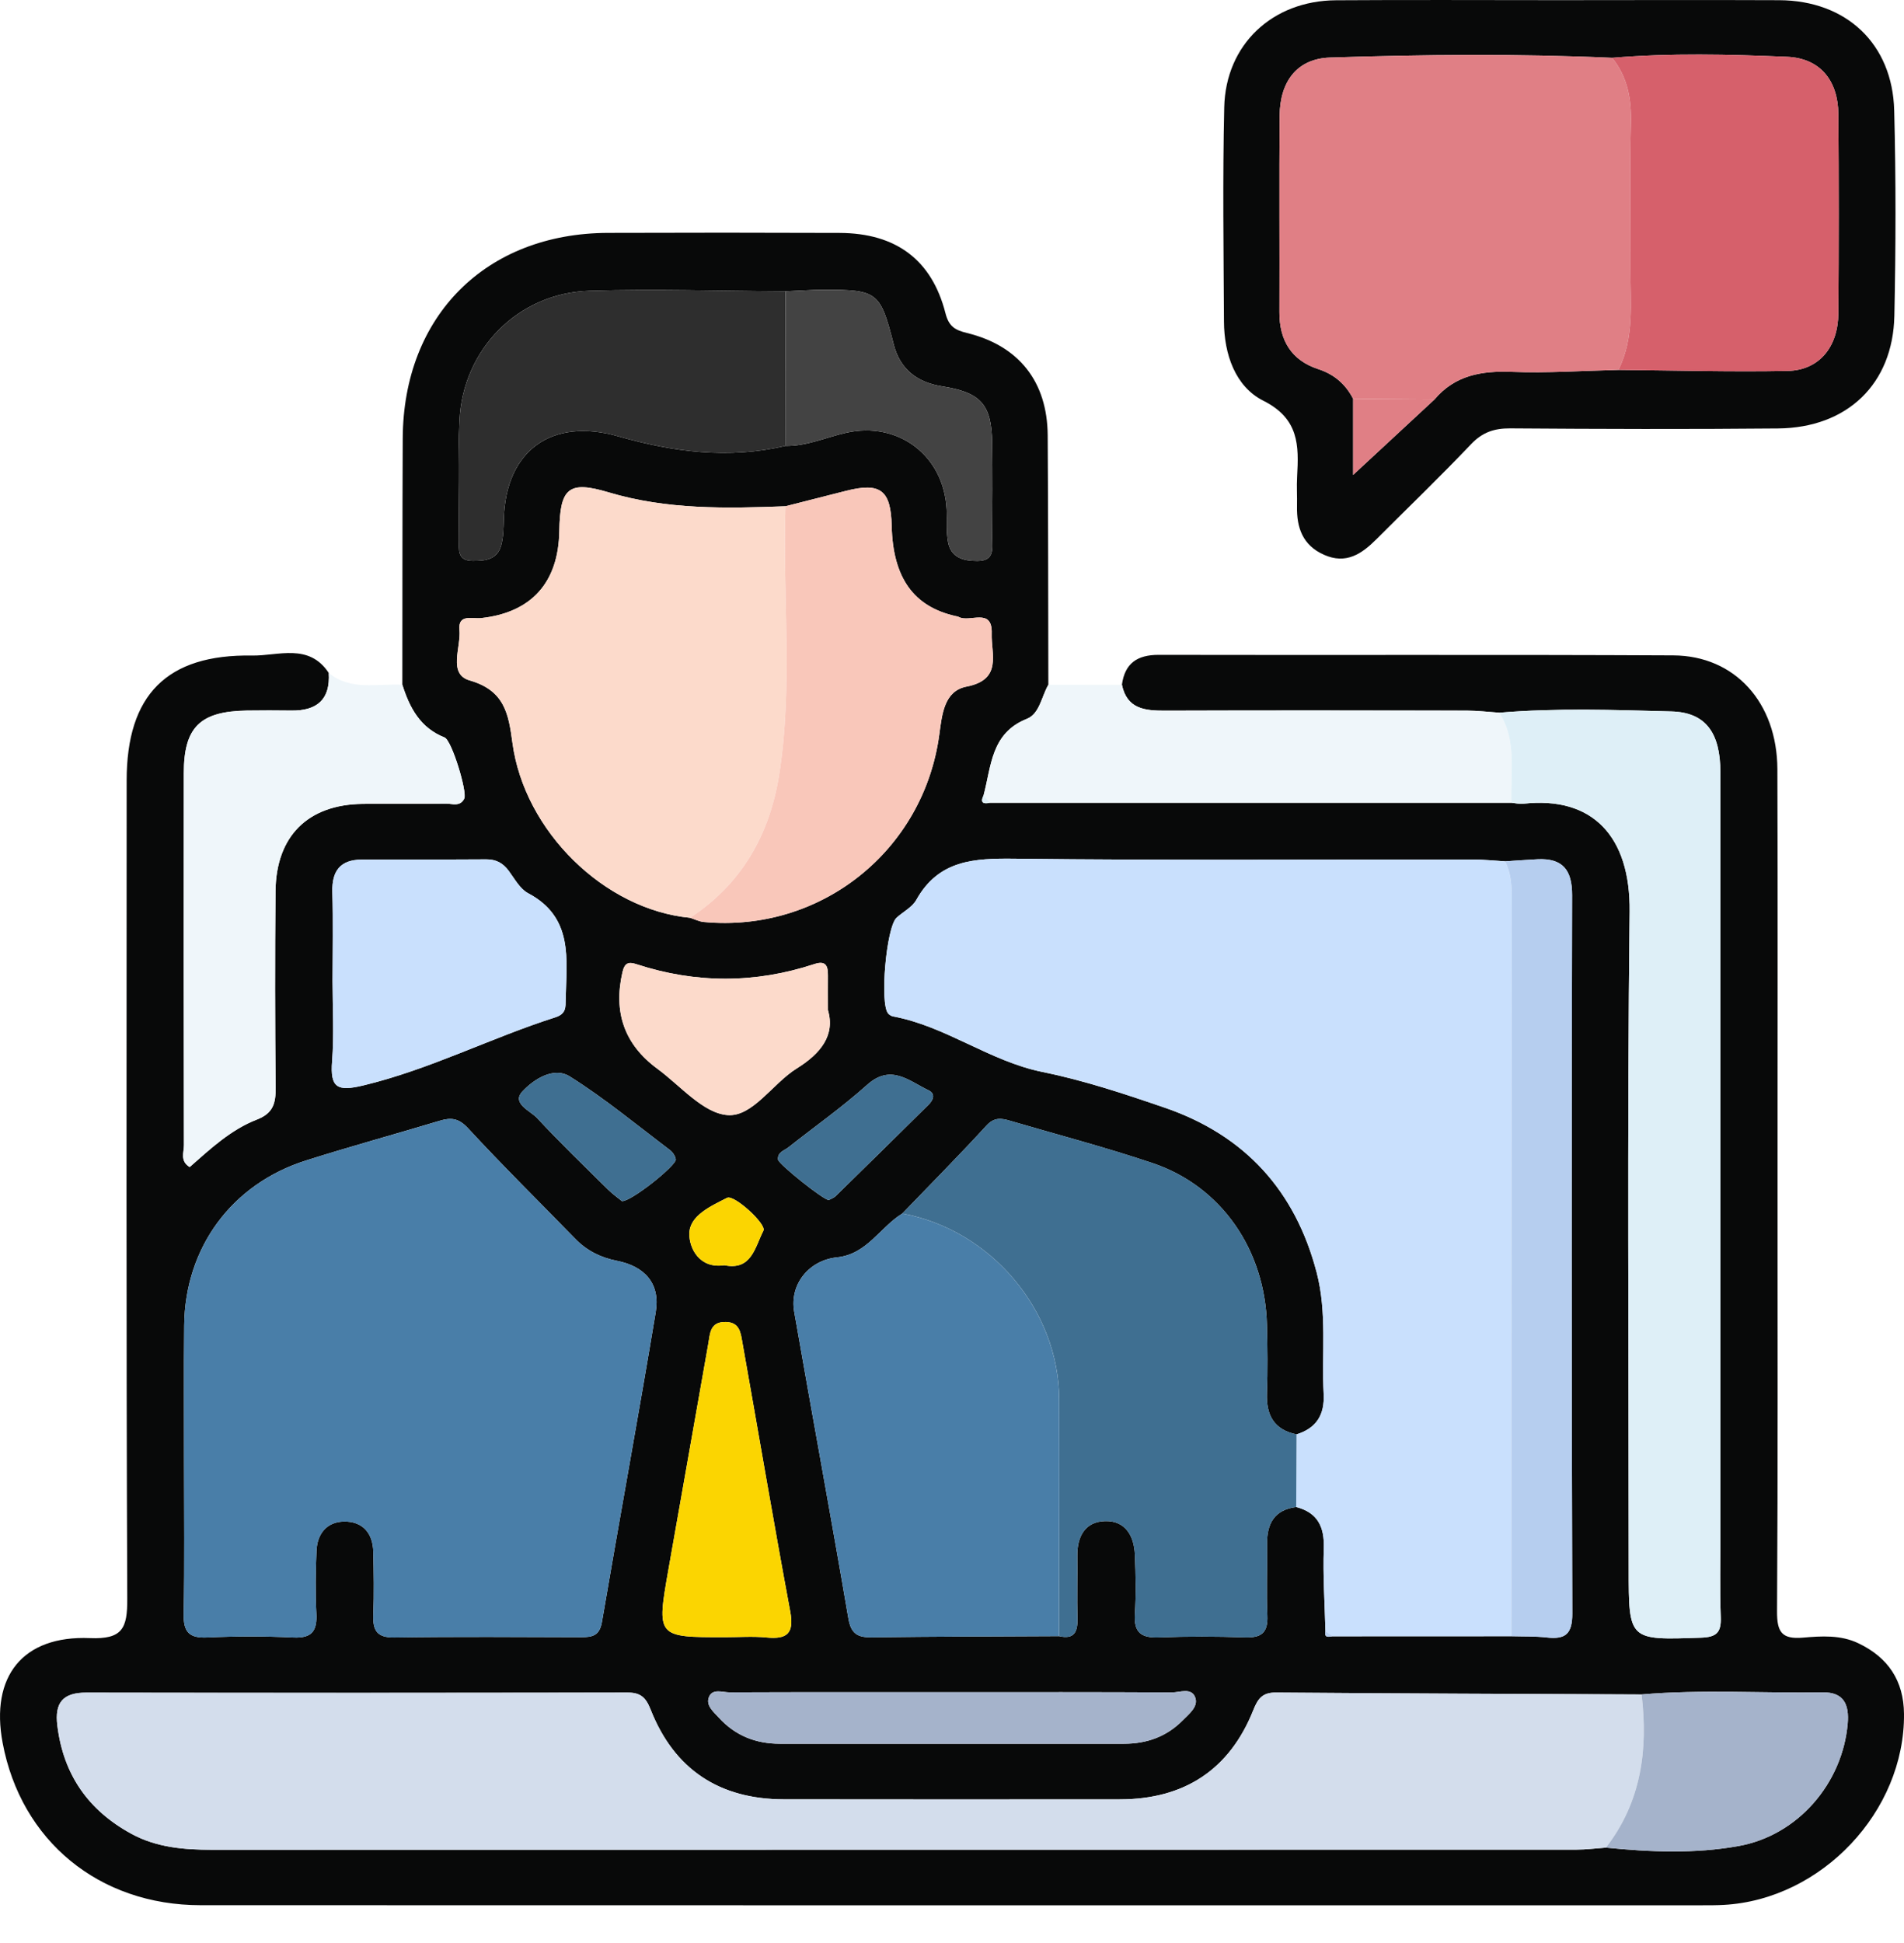 <svg width="50" height="51" viewBox="0 0 50 51" fill="none" xmlns="http://www.w3.org/2000/svg">
<path d="M29.462 17.973C29.539 17.411 29.863 17.188 30.427 17.189C34.931 17.199 39.436 17.18 43.941 17.203C45.562 17.211 46.668 18.443 46.675 20.189C46.687 23.756 46.679 27.323 46.679 30.891C46.679 34.692 46.69 38.494 46.666 42.295C46.663 42.832 46.786 43.034 47.346 42.985C47.832 42.943 48.337 42.909 48.805 43.134C49.583 43.507 49.992 44.114 50 44.985C50.024 47.542 47.84 49.858 45.266 50C45.084 50.01 44.901 50.01 44.719 50.01C31.569 50.01 18.419 50.013 5.269 50.008C2.597 50.007 0.551 48.316 0.069 45.746C-0.258 44.005 0.594 42.924 2.361 42.997C3.219 43.033 3.346 42.737 3.342 41.967C3.313 34.807 3.324 27.647 3.326 20.486C3.326 18.242 4.378 17.169 6.623 17.207C7.306 17.218 8.111 16.873 8.633 17.663C8.679 18.36 8.324 18.659 7.654 18.651C7.264 18.646 6.873 18.645 6.482 18.651C5.254 18.671 4.828 19.086 4.827 20.294C4.822 23.55 4.823 26.805 4.831 30.06C4.831 30.244 4.721 30.476 4.981 30.633C5.524 30.156 6.063 29.65 6.747 29.386C7.178 29.22 7.242 28.953 7.238 28.549C7.222 26.831 7.219 25.112 7.235 23.393C7.249 21.945 8.088 21.116 9.522 21.101C10.251 21.093 10.98 21.105 11.709 21.094C11.874 21.092 12.082 21.185 12.192 20.961C12.275 20.793 11.866 19.433 11.674 19.357C11.034 19.104 10.757 18.578 10.566 17.974C10.569 15.817 10.566 13.66 10.576 11.504C10.592 8.292 12.76 6.124 15.965 6.113C17.992 6.106 20.02 6.106 22.047 6.114C23.528 6.12 24.471 6.818 24.829 8.224C24.919 8.575 25.086 8.665 25.391 8.74C26.757 9.073 27.503 10.017 27.513 11.427C27.527 13.609 27.525 15.792 27.53 17.975C27.35 18.282 27.303 18.735 26.965 18.869C26.02 19.245 26.035 20.112 25.829 20.876C25.733 21.071 25.821 21.109 25.997 21.071C30.561 21.071 35.126 21.071 39.69 21.071C39.793 21.08 39.899 21.108 40 21.097C41.822 20.892 42.818 21.954 42.795 23.926C42.729 29.677 42.771 35.429 42.771 41.181C42.771 43.066 42.771 43.051 44.666 42.986C45.08 42.972 45.202 42.85 45.188 42.448C45.16 41.694 45.18 40.939 45.18 40.184C45.18 33.547 45.181 26.91 45.178 20.274C45.178 19.235 44.793 18.698 43.893 18.674C42.388 18.634 40.879 18.58 39.373 18.707C39.091 18.688 38.808 18.653 38.526 18.653C35.881 18.648 33.236 18.645 30.591 18.654C30.061 18.656 29.593 18.607 29.462 17.973ZM20.627 7.646C18.91 7.638 17.192 7.581 15.477 7.633C13.603 7.691 12.152 9.168 12.066 11.044C12.018 12.083 12.051 13.126 12.052 14.168C12.052 14.423 12.001 14.716 12.406 14.721C12.735 14.725 13.056 14.693 13.16 14.318C13.221 14.097 13.223 13.857 13.23 13.625C13.281 11.825 14.489 10.954 16.233 11.452C17.676 11.865 19.135 12.055 20.623 11.704C21.181 11.715 21.686 11.48 22.216 11.36C23.591 11.048 24.792 11.964 24.859 13.373C24.872 13.658 24.845 13.951 24.897 14.228C24.974 14.637 25.293 14.725 25.668 14.724C26.128 14.723 26.053 14.395 26.055 14.12C26.061 13.287 26.067 12.453 26.054 11.62C26.038 10.616 25.758 10.301 24.746 10.142C24.088 10.038 23.638 9.697 23.471 9.046C23.117 7.666 23.051 7.604 21.639 7.606C21.302 7.607 20.965 7.632 20.627 7.646ZM18.12 24.09C18.241 24.128 18.36 24.19 18.484 24.201C21.544 24.487 24.251 22.338 24.666 19.285C24.738 18.753 24.791 18.136 25.383 18.022C26.331 17.838 26.025 17.165 26.043 16.629C26.066 15.929 25.459 16.355 25.174 16.192C25.152 16.18 25.125 16.178 25.099 16.172C23.989 15.924 23.447 15.162 23.416 13.805C23.395 12.861 23.119 12.652 22.207 12.886C21.68 13.022 21.153 13.154 20.626 13.288C19.064 13.347 17.509 13.379 15.984 12.923C14.931 12.608 14.706 12.807 14.688 13.938C14.666 15.292 13.955 16.079 12.634 16.224C12.406 16.249 12.025 16.107 12.066 16.532C12.11 16.991 11.756 17.694 12.334 17.86C13.255 18.124 13.356 18.744 13.457 19.499C13.77 21.822 15.875 23.875 18.12 24.09ZM27.81 42.945C28.213 43.04 28.303 42.83 28.294 42.478C28.279 41.934 28.297 41.389 28.29 40.844C28.283 40.332 28.493 39.94 29.02 39.926C29.552 39.911 29.783 40.314 29.803 40.809C29.824 41.328 29.836 41.849 29.803 42.365C29.772 42.853 29.971 42.997 30.436 42.979C31.187 42.949 31.941 42.952 32.693 42.978C33.125 42.993 33.302 42.854 33.281 42.405C33.253 41.784 33.282 41.16 33.273 40.537C33.266 39.999 33.459 39.63 34.039 39.556C34.601 39.704 34.783 40.073 34.764 40.641C34.738 41.363 34.789 42.088 34.807 42.812C34.769 43.004 34.895 42.962 35.001 42.949C36.564 42.948 38.126 42.947 39.688 42.947C39.999 42.956 40.312 42.946 40.62 42.981C41.107 43.036 41.29 42.89 41.289 42.354C41.27 36.069 41.27 29.783 41.284 23.498C41.286 22.836 41.037 22.521 40.375 22.554C40.092 22.568 39.81 22.59 39.527 22.608C39.243 22.592 38.959 22.561 38.675 22.561C34.667 22.557 30.66 22.587 26.654 22.539C25.587 22.527 24.651 22.567 24.063 23.62C23.956 23.813 23.718 23.931 23.545 24.088C23.274 24.335 23.097 26.354 23.325 26.604C23.357 26.639 23.405 26.67 23.451 26.679C24.842 26.937 25.982 27.854 27.376 28.137C28.466 28.359 29.535 28.713 30.59 29.076C32.688 29.797 34.016 31.25 34.578 33.407C34.852 34.46 34.706 35.53 34.76 36.591C34.788 37.139 34.568 37.487 34.048 37.65C33.459 37.529 33.249 37.15 33.27 36.574C33.292 35.976 33.285 35.376 33.27 34.777C33.22 32.802 32.072 31.138 30.269 30.53C29.038 30.115 27.778 29.786 26.531 29.42C26.302 29.352 26.112 29.318 25.905 29.544C25.185 30.329 24.434 31.086 23.695 31.853C23.108 32.213 22.767 32.923 21.98 33.003C21.241 33.079 20.732 33.713 20.855 34.425C21.323 37.112 21.82 39.793 22.279 42.481C22.349 42.888 22.523 42.982 22.895 42.977C24.532 42.955 26.171 42.953 27.81 42.945ZM42.172 48.497C43.339 48.613 44.51 48.663 45.666 48.453C47.216 48.17 48.383 46.811 48.521 45.245C48.565 44.737 48.417 44.414 47.866 44.422C46.281 44.445 44.693 44.341 43.109 44.476C39.91 44.462 36.711 44.452 33.512 44.426C33.158 44.423 33.037 44.576 32.914 44.884C32.286 46.459 31.095 47.228 29.406 47.23C26.465 47.232 23.524 47.234 20.584 47.229C18.894 47.226 17.705 46.447 17.085 44.871C16.958 44.55 16.819 44.426 16.478 44.427C11.742 44.435 7.005 44.436 2.269 44.428C1.654 44.427 1.431 44.687 1.506 45.293C1.664 46.581 2.318 47.516 3.447 48.132C4.108 48.493 4.829 48.553 5.564 48.552C17.509 48.551 29.453 48.552 41.398 48.549C41.656 48.549 41.914 48.515 42.172 48.497ZM4.833 38.377C4.833 39.704 4.85 41.03 4.824 42.356C4.815 42.828 4.956 43.003 5.441 42.98C6.194 42.946 6.951 42.945 7.703 42.981C8.203 43.005 8.331 42.799 8.307 42.343C8.279 41.798 8.288 41.25 8.311 40.705C8.33 40.257 8.583 39.944 9.035 39.938C9.523 39.931 9.793 40.241 9.803 40.735C9.815 41.281 9.825 41.828 9.804 42.373C9.788 42.781 9.881 42.988 10.357 42.98C11.995 42.956 13.634 42.968 15.272 42.973C15.562 42.974 15.747 42.927 15.807 42.574C16.27 39.861 16.769 37.153 17.22 34.438C17.343 33.699 16.941 33.239 16.198 33.093C15.779 33.01 15.413 32.831 15.112 32.521C14.169 31.553 13.206 30.604 12.289 29.612C12.043 29.347 11.843 29.329 11.544 29.419C10.376 29.771 9.197 30.092 8.034 30.461C6.083 31.08 4.859 32.746 4.837 34.788C4.825 35.985 4.835 37.181 4.833 38.377ZM8.733 25.751C8.733 26.454 8.775 27.159 8.721 27.858C8.667 28.556 8.857 28.654 9.537 28.492C11.288 28.072 12.883 27.245 14.583 26.703C14.873 26.61 14.851 26.435 14.855 26.233C14.876 25.183 15.069 24.081 13.87 23.446C13.657 23.334 13.516 23.07 13.362 22.861C13.211 22.656 13.031 22.555 12.771 22.556C11.678 22.564 10.585 22.556 9.493 22.563C8.938 22.566 8.713 22.861 8.728 23.41C8.749 24.189 8.733 24.971 8.733 25.751ZM19.036 42.974C19.4 42.974 19.766 42.945 20.127 42.981C20.672 43.034 20.86 42.875 20.751 42.293C20.313 39.946 19.915 37.591 19.496 35.24C19.451 34.992 19.431 34.708 19.061 34.699C18.64 34.69 18.647 35.003 18.598 35.283C18.251 37.251 17.902 39.219 17.555 41.187C17.24 42.974 17.241 42.974 19.036 42.974ZM25.007 44.416C23.059 44.416 21.111 44.413 19.163 44.421C18.973 44.422 18.701 44.306 18.612 44.559C18.537 44.772 18.742 44.937 18.879 45.087C19.306 45.556 19.846 45.77 20.476 45.77C23.489 45.77 26.503 45.77 29.516 45.77C30.115 45.771 30.64 45.583 31.063 45.152C31.225 44.987 31.466 44.802 31.392 44.569C31.3 44.282 30.986 44.424 30.774 44.423C28.852 44.412 26.93 44.416 25.007 44.416ZM21.742 26.513C21.742 26.131 21.74 25.872 21.742 25.612C21.744 25.369 21.701 25.201 21.387 25.304C19.833 25.816 18.276 25.817 16.72 25.31C16.514 25.243 16.406 25.26 16.346 25.518C16.105 26.567 16.392 27.413 17.264 28.054C17.868 28.497 18.463 29.22 19.105 29.269C19.765 29.32 20.287 28.441 20.921 28.046C21.55 27.655 21.938 27.176 21.742 26.513ZM16.334 31.528C16.574 31.541 17.765 30.59 17.746 30.432C17.735 30.344 17.665 30.241 17.591 30.185C16.724 29.53 15.883 28.833 14.966 28.257C14.538 27.988 14.014 28.333 13.721 28.646C13.424 28.963 13.923 29.152 14.105 29.347C14.704 29.992 15.339 30.603 15.965 31.222C16.09 31.345 16.236 31.448 16.334 31.528ZM21.765 31.498C21.813 31.471 21.892 31.447 21.944 31.396C22.759 30.599 23.573 29.8 24.383 28.998C24.505 28.878 24.578 28.711 24.382 28.617C23.87 28.374 23.397 27.916 22.773 28.474C22.118 29.059 21.396 29.57 20.705 30.115C20.592 30.204 20.411 30.241 20.432 30.44C20.444 30.552 21.63 31.505 21.765 31.498ZM19.021 33.21C19.74 33.358 19.826 32.732 20.048 32.302C20.135 32.134 19.277 31.346 19.093 31.441C18.672 31.657 18.106 31.903 18.102 32.384C18.099 32.763 18.365 33.309 19.021 33.21Z" fill="#080909"/>
<path d="M40.943 0.004C42.87 0.003 44.797 -0.003 46.724 0.005C48.484 0.014 49.698 1.147 49.743 2.901C49.789 4.697 49.785 6.495 49.747 8.291C49.709 10.079 48.511 11.229 46.692 11.246C44.349 11.268 42.005 11.261 39.661 11.244C39.24 11.241 38.93 11.345 38.632 11.658C37.824 12.507 36.98 13.319 36.151 14.148C35.763 14.537 35.35 14.822 34.767 14.561C34.209 14.313 34.049 13.851 34.06 13.289C34.066 13.028 34.048 12.767 34.063 12.507C34.109 11.692 34.117 10.991 33.174 10.517C32.439 10.147 32.146 9.298 32.142 8.44C32.132 6.565 32.106 4.69 32.149 2.816C32.187 1.166 33.415 0.018 35.083 0.007C37.036 -0.006 38.989 0.004 40.943 0.004ZM42.336 1.518C39.866 1.407 37.395 1.431 34.926 1.511C34.073 1.539 33.611 2.125 33.604 3.04C33.59 4.757 33.604 6.475 33.598 8.193C33.595 8.93 33.912 9.457 34.612 9.686C35.043 9.827 35.332 10.082 35.534 10.467C35.534 11.128 35.534 11.79 35.534 12.465C36.287 11.767 36.98 11.125 37.672 10.483C38.209 9.848 38.907 9.73 39.701 9.76C40.633 9.796 41.568 9.731 42.501 9.709C43.981 9.722 45.461 9.765 46.94 9.736C47.767 9.72 48.269 9.116 48.276 8.222C48.289 6.481 48.29 4.739 48.276 2.998C48.268 2.111 47.797 1.527 46.926 1.491C45.398 1.427 43.866 1.389 42.336 1.518Z" fill="#080909"/>
<path d="M10.566 17.974C10.757 18.578 11.034 19.104 11.674 19.357C11.866 19.433 12.275 20.793 12.192 20.961C12.082 21.185 11.874 21.092 11.709 21.094C10.98 21.105 10.251 21.093 9.522 21.101C8.088 21.116 7.249 21.945 7.235 23.393C7.219 25.112 7.222 26.831 7.238 28.549C7.242 28.952 7.178 29.22 6.747 29.386C6.063 29.65 5.524 30.156 4.981 30.633C4.721 30.476 4.831 30.244 4.83 30.06C4.823 26.805 4.822 23.549 4.827 20.294C4.828 19.086 5.254 18.671 6.482 18.651C6.873 18.645 7.264 18.646 7.654 18.651C8.324 18.659 8.679 18.36 8.633 17.663C9.217 18.143 9.911 17.935 10.566 17.974Z" fill="#EFF6FA"/>
<path d="M29.462 17.973C29.593 18.607 30.061 18.655 30.591 18.654C33.236 18.645 35.881 18.648 38.526 18.652C38.808 18.653 39.091 18.688 39.373 18.706C39.841 19.446 39.662 20.272 39.69 21.071C35.126 21.071 30.561 21.071 25.997 21.071C25.941 21.006 25.885 20.941 25.829 20.876C26.035 20.112 26.02 19.245 26.964 18.869C27.302 18.735 27.35 18.282 27.53 17.975C28.174 17.974 28.818 17.974 29.462 17.973Z" fill="#EFF6FA"/>
<path d="M39.688 42.947C38.126 42.947 36.563 42.948 35.001 42.949C34.936 42.903 34.872 42.857 34.807 42.812C34.789 42.088 34.738 41.363 34.763 40.641C34.783 40.073 34.601 39.704 34.039 39.556C34.042 38.92 34.045 38.285 34.048 37.649C34.568 37.486 34.788 37.138 34.76 36.591C34.705 35.529 34.852 34.46 34.578 33.407C34.016 31.25 32.688 29.796 30.589 29.075C29.534 28.713 28.466 28.358 27.375 28.137C25.982 27.853 24.842 26.937 23.451 26.678C23.405 26.67 23.356 26.639 23.325 26.604C23.097 26.354 23.274 24.334 23.545 24.088C23.718 23.931 23.956 23.812 24.063 23.62C24.651 22.567 25.587 22.526 26.654 22.539C30.66 22.587 34.667 22.557 38.674 22.56C38.958 22.56 39.242 22.591 39.526 22.608C39.666 22.895 39.698 23.197 39.697 23.515C39.691 29.992 39.69 36.469 39.688 42.947Z" fill="#C9E0FD"/>
<path d="M4.834 38.377C4.835 37.181 4.825 35.985 4.837 34.789C4.859 32.747 6.083 31.08 8.034 30.461C9.197 30.092 10.376 29.771 11.545 29.419C11.843 29.329 12.043 29.347 12.289 29.612C13.206 30.604 14.169 31.553 15.112 32.521C15.414 32.831 15.779 33.01 16.198 33.093C16.941 33.239 17.343 33.699 17.22 34.438C16.769 37.153 16.27 39.861 15.807 42.574C15.747 42.927 15.562 42.974 15.273 42.973C13.634 42.968 11.995 42.956 10.357 42.981C9.881 42.988 9.788 42.781 9.804 42.373C9.825 41.828 9.815 41.281 9.803 40.735C9.793 40.241 9.524 39.931 9.035 39.938C8.583 39.944 8.33 40.258 8.311 40.705C8.289 41.25 8.279 41.798 8.308 42.343C8.332 42.799 8.203 43.005 7.703 42.981C6.951 42.945 6.194 42.946 5.441 42.981C4.957 43.003 4.815 42.828 4.824 42.356C4.85 41.031 4.833 39.704 4.834 38.377Z" fill="#497EA8"/>
<path d="M42.172 48.497C41.914 48.515 41.656 48.549 41.398 48.549C29.453 48.552 17.509 48.551 5.564 48.553C4.829 48.553 4.108 48.493 3.447 48.132C2.319 47.516 1.664 46.581 1.506 45.293C1.431 44.688 1.654 44.427 2.269 44.428C7.005 44.437 11.742 44.436 16.478 44.427C16.819 44.426 16.958 44.55 17.085 44.871C17.705 46.447 18.894 47.226 20.584 47.229C23.524 47.234 26.465 47.232 29.406 47.23C31.095 47.228 32.286 46.459 32.914 44.884C33.037 44.576 33.158 44.423 33.512 44.426C36.711 44.452 39.91 44.462 43.109 44.477C43.283 45.93 43.1 47.3 42.172 48.497Z" fill="#D3DDEC"/>
<path d="M34.048 37.649C34.045 38.285 34.042 38.92 34.039 39.556C33.459 39.63 33.267 39.999 33.274 40.537C33.282 41.16 33.253 41.784 33.282 42.405C33.302 42.854 33.125 42.993 32.693 42.978C31.942 42.952 31.188 42.95 30.436 42.979C29.972 42.997 29.772 42.853 29.803 42.366C29.836 41.849 29.824 41.328 29.803 40.809C29.783 40.314 29.552 39.911 29.02 39.926C28.493 39.94 28.283 40.332 28.29 40.844C28.297 41.389 28.279 41.934 28.294 42.478C28.303 42.83 28.213 43.04 27.81 42.945C27.812 40.871 27.82 38.797 27.814 36.722C27.806 34.387 26.016 32.279 23.695 31.852C24.434 31.085 25.185 30.329 25.905 29.543C26.112 29.317 26.302 29.352 26.531 29.419C27.778 29.786 29.038 30.114 30.269 30.529C32.072 31.137 33.22 32.801 33.27 34.777C33.285 35.375 33.292 35.975 33.27 36.573C33.249 37.149 33.459 37.529 34.048 37.649Z" fill="#3F6F91"/>
<path d="M18.12 24.09C15.875 23.875 13.77 21.822 13.457 19.5C13.356 18.744 13.255 18.125 12.334 17.86C11.756 17.695 12.11 16.991 12.065 16.533C12.024 16.107 12.406 16.249 12.634 16.224C13.954 16.08 14.666 15.292 14.688 13.938C14.706 12.807 14.931 12.609 15.983 12.924C17.509 13.38 19.064 13.348 20.626 13.288C20.548 15.641 20.833 18.007 20.459 20.347C20.212 21.902 19.478 23.204 18.12 24.09Z" fill="#FCDACB"/>
<path d="M39.69 21.071C39.662 20.273 39.841 19.446 39.373 18.707C40.879 18.579 42.388 18.634 43.893 18.674C44.793 18.698 45.178 19.235 45.178 20.273C45.181 26.91 45.18 33.547 45.18 40.184C45.18 40.938 45.16 41.694 45.188 42.447C45.202 42.849 45.08 42.972 44.666 42.986C42.771 43.051 42.771 43.066 42.771 41.181C42.771 35.429 42.729 29.677 42.795 23.926C42.818 21.954 41.822 20.892 39.999 21.096C39.899 21.108 39.793 21.08 39.69 21.071Z" fill="#DEEFF7"/>
<path d="M23.695 31.853C26.016 32.279 27.805 34.387 27.813 36.723C27.82 38.797 27.811 40.871 27.809 42.945C26.171 42.953 24.533 42.955 22.894 42.977C22.523 42.982 22.348 42.887 22.279 42.481C21.82 39.793 21.322 37.111 20.855 34.425C20.732 33.713 21.241 33.079 21.98 33.003C22.766 32.923 23.108 32.212 23.695 31.853Z" fill="#497EA8"/>
<path d="M18.12 24.09C19.478 23.204 20.211 21.902 20.459 20.347C20.832 18.006 20.548 15.641 20.626 13.288C21.153 13.154 21.68 13.022 22.207 12.887C23.119 12.652 23.395 12.861 23.416 13.805C23.447 15.163 23.989 15.924 25.099 16.172C25.124 16.178 25.152 16.18 25.174 16.192C25.459 16.355 26.066 15.929 26.043 16.629C26.025 17.165 26.331 17.838 25.383 18.022C24.791 18.136 24.738 18.753 24.666 19.285C24.251 22.338 21.544 24.487 18.484 24.201C18.36 24.19 18.241 24.128 18.12 24.09Z" fill="#F9C7BA"/>
<path d="M20.623 11.704C19.135 12.054 17.677 11.865 16.233 11.452C14.489 10.953 13.281 11.825 13.23 13.624C13.223 13.856 13.221 14.097 13.16 14.317C13.056 14.693 12.735 14.725 12.406 14.721C12.001 14.716 12.052 14.422 12.052 14.167C12.051 13.126 12.018 12.083 12.066 11.044C12.152 9.168 13.603 7.691 15.477 7.633C17.192 7.58 18.91 7.637 20.627 7.646C20.626 8.999 20.625 10.351 20.623 11.704Z" fill="#2E2E2E"/>
<path d="M39.688 42.947C39.69 36.469 39.691 29.992 39.698 23.515C39.698 23.197 39.666 22.895 39.527 22.608C39.809 22.59 40.092 22.568 40.375 22.554C41.038 22.521 41.286 22.836 41.285 23.498C41.27 29.783 41.269 36.069 41.289 42.354C41.29 42.89 41.107 43.036 40.62 42.981C40.312 42.946 39.999 42.956 39.688 42.947Z" fill="#B6CEEF"/>
<path d="M8.733 25.751C8.733 24.97 8.749 24.189 8.728 23.409C8.713 22.861 8.938 22.566 9.492 22.563C10.585 22.556 11.678 22.564 12.771 22.556C13.031 22.555 13.211 22.656 13.362 22.861C13.516 23.07 13.656 23.333 13.87 23.446C15.069 24.081 14.876 25.183 14.855 26.233C14.851 26.434 14.872 26.61 14.583 26.703C12.883 27.245 11.288 28.072 9.537 28.491C8.857 28.654 8.667 28.555 8.721 27.858C8.775 27.159 8.733 26.453 8.733 25.751Z" fill="#C9E0FD"/>
<path d="M42.172 48.497C43.1 47.3 43.283 45.93 43.109 44.476C44.693 44.341 46.281 44.445 47.866 44.422C48.417 44.414 48.565 44.737 48.521 45.245C48.383 46.811 47.216 48.17 45.666 48.453C44.51 48.663 43.339 48.613 42.172 48.497Z" fill="#A5B3CB"/>
<path d="M20.623 11.704C20.625 10.351 20.626 8.999 20.628 7.646C20.965 7.632 21.302 7.607 21.639 7.606C23.051 7.604 23.117 7.666 23.471 9.046C23.638 9.697 24.088 10.038 24.746 10.142C25.758 10.301 26.038 10.615 26.054 11.62C26.067 12.453 26.061 13.287 26.055 14.12C26.054 14.395 26.128 14.723 25.668 14.724C25.293 14.725 24.974 14.637 24.897 14.228C24.845 13.951 24.873 13.658 24.859 13.373C24.792 11.964 23.591 11.048 22.216 11.36C21.686 11.48 21.181 11.714 20.623 11.704Z" fill="#434343"/>
<path d="M19.036 42.974C17.241 42.974 17.24 42.974 17.555 41.187C17.902 39.219 18.251 37.251 18.598 35.283C18.647 35.003 18.64 34.69 19.061 34.699C19.431 34.708 19.451 34.992 19.496 35.24C19.915 37.591 20.313 39.946 20.751 42.293C20.86 42.875 20.672 43.034 20.127 42.981C19.766 42.945 19.4 42.974 19.036 42.974Z" fill="#FBD501"/>
<path d="M25.007 44.416C26.93 44.416 28.852 44.412 30.774 44.423C30.986 44.424 31.3 44.282 31.391 44.569C31.465 44.802 31.225 44.987 31.063 45.151C30.64 45.583 30.115 45.771 29.516 45.77C26.503 45.77 23.489 45.77 20.476 45.77C19.846 45.77 19.306 45.556 18.879 45.087C18.742 44.937 18.537 44.772 18.612 44.559C18.701 44.306 18.973 44.422 19.162 44.421C21.111 44.413 23.059 44.416 25.007 44.416Z" fill="#A5B3CB"/>
<path d="M21.742 26.513C21.938 27.176 21.55 27.655 20.921 28.046C20.287 28.441 19.765 29.321 19.105 29.269C18.463 29.22 17.868 28.497 17.264 28.054C16.392 27.413 16.105 26.567 16.346 25.518C16.406 25.26 16.514 25.243 16.72 25.31C18.276 25.817 19.833 25.817 21.387 25.305C21.701 25.201 21.744 25.369 21.742 25.612C21.74 25.872 21.742 26.131 21.742 26.513Z" fill="#FCDACB"/>
<path d="M16.334 31.528C16.236 31.447 16.09 31.345 15.965 31.221C15.339 30.603 14.704 29.991 14.105 29.347C13.923 29.152 13.424 28.963 13.721 28.646C14.014 28.333 14.538 27.988 14.966 28.257C15.883 28.833 16.724 29.53 17.591 30.185C17.665 30.241 17.735 30.344 17.746 30.432C17.765 30.59 16.574 31.541 16.334 31.528Z" fill="#3F6F91"/>
<path d="M21.765 31.498C21.629 31.505 20.444 30.552 20.432 30.44C20.411 30.241 20.592 30.204 20.705 30.115C21.396 29.57 22.118 29.059 22.773 28.474C23.397 27.916 23.87 28.373 24.382 28.617C24.578 28.711 24.505 28.878 24.383 28.998C23.572 29.8 22.759 30.599 21.944 31.396C21.892 31.447 21.813 31.471 21.765 31.498Z" fill="#3F6F91"/>
<path d="M19.021 33.21C18.365 33.31 18.099 32.763 18.102 32.384C18.105 31.903 18.671 31.657 19.093 31.441C19.277 31.346 20.135 32.134 20.048 32.302C19.826 32.732 19.741 33.358 19.021 33.21Z" fill="#FBD501"/>
<path d="M34.807 42.812C34.872 42.857 34.936 42.903 35.001 42.948C34.895 42.961 34.769 43.003 34.807 42.812Z" fill="#B6CEEF"/>
<path d="M25.997 21.071C25.821 21.109 25.733 21.071 25.829 20.876C25.885 20.941 25.941 21.006 25.997 21.071Z" fill="#DEEFF7"/>
<path d="M35.534 10.467C35.332 10.082 35.043 9.827 34.612 9.686C33.912 9.458 33.595 8.931 33.598 8.193C33.604 6.475 33.59 4.757 33.604 3.04C33.611 2.125 34.073 1.539 34.926 1.511C37.395 1.431 39.866 1.407 42.336 1.518C42.746 2.027 42.846 2.608 42.828 3.253C42.794 4.519 42.822 5.786 42.817 7.053C42.814 7.95 42.923 8.862 42.501 9.709C41.568 9.731 40.633 9.796 39.701 9.761C38.907 9.73 38.209 9.847 37.673 10.483C36.96 10.478 36.247 10.472 35.534 10.467Z" fill="#E07F85"/>
<path d="M42.501 9.709C42.923 8.862 42.814 7.95 42.817 7.053C42.822 5.786 42.794 4.519 42.828 3.253C42.846 2.608 42.746 2.027 42.336 1.518C43.865 1.389 45.398 1.427 46.927 1.491C47.797 1.528 48.269 2.112 48.276 2.998C48.29 4.739 48.29 6.481 48.276 8.222C48.269 9.116 47.767 9.72 46.94 9.736C45.461 9.765 43.981 9.722 42.501 9.709Z" fill="#D6606B"/>
<path d="M35.534 10.467C36.247 10.472 36.96 10.478 37.673 10.483C36.98 11.125 36.287 11.767 35.534 12.465C35.534 11.79 35.534 11.128 35.534 10.467Z" fill="#E07F85"/>
</svg>
